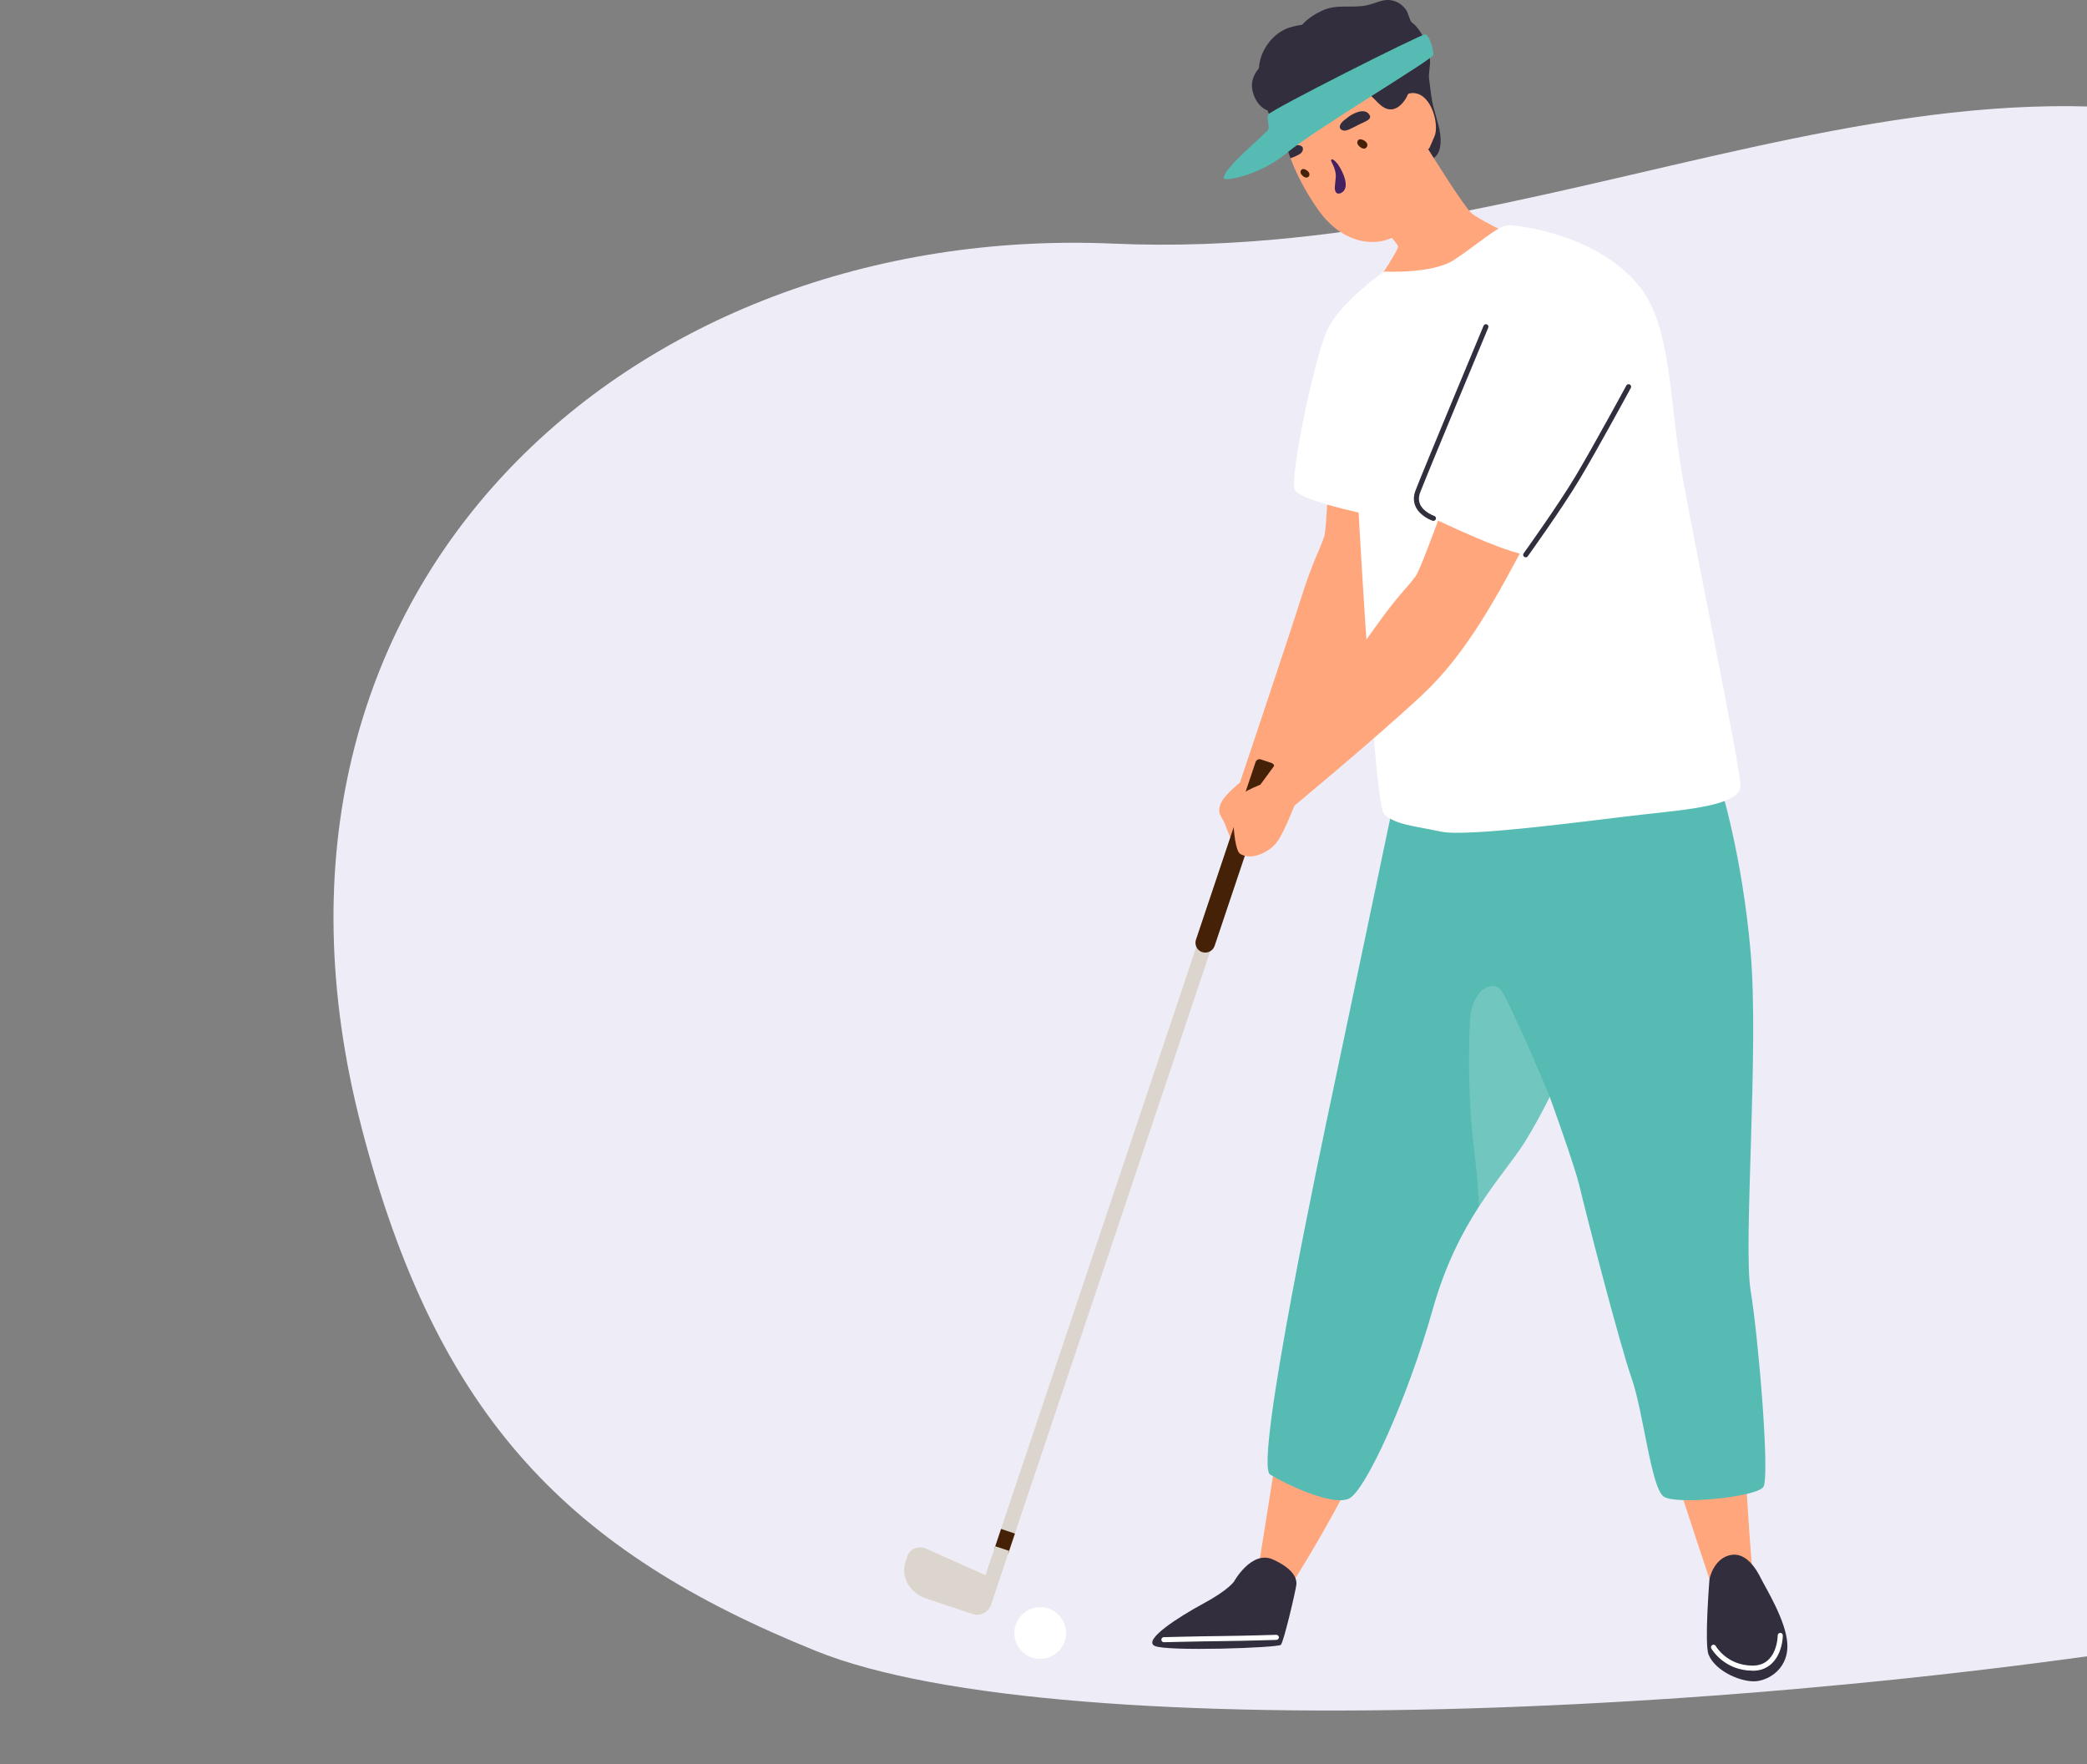 <svg width="194" height="164" viewBox="0 0 194 164" fill="none" xmlns="http://www.w3.org/2000/svg">
  <rect x="0" y="0" width="194" height="164" fill="#808080" stroke="none"/>
  <g clip-path="url(#clip0_5502_97089)">
    <g clip-path="url(#clip1_5502_97089)">
      <path d="M33.586 104.707C20.571 54.492 58.661 20.672 103.55 22.647C148.439 24.621 186.472 -4.049 225.171 18.667C259.13 38.597 263.129 141.357 215.775 150.411C168.424 159.466 98.739 162.712 75.838 153.458C52.937 144.205 40.616 131.835 33.583 104.707H33.586Z" fill="#EEEDF7" />
    </g>
    <path d="M115.258 72.744L118.24 74.621C118.24 74.621 124.001 65.645 127.04 60.212C129.857 55.175 130.892 49.256 132.031 42.908C132.196 41.978 132.995 36.149 133.075 34.347C133.344 28.787 132.81 24.344 132.81 24.344C132.81 24.344 126.057 28.73 125.688 29.112C125.433 29.372 124.639 30.871 124.162 31.791C123.94 32.211 123.793 32.503 123.793 32.503C123.793 32.503 123.793 33.126 123.784 34.13C123.751 38.073 123.415 48.836 123.098 49.85C122.697 51.124 122.082 51.982 120.901 55.731C119.714 59.481 115.258 72.748 115.258 72.748V72.744Z" fill="#FFA67D" />
    <path d="M118.943 72.334C118.943 72.334 118.802 76.433 118.287 77.551C117.771 78.668 116.557 79.697 115.446 79.428C114.959 79.31 114.232 77.631 113.924 76.744C113.617 75.857 113.121 75.754 113.438 74.791C113.754 73.825 115.782 72.329 115.782 72.329C115.782 72.329 117.233 71.136 117.341 71.165C117.45 71.193 118.943 72.339 118.943 72.339V72.334Z" fill="#FFA67D" />
    <path d="M128.631 25.239C128.631 25.239 124.774 28.003 123.508 30.404C122.241 32.804 119.831 44.515 120.365 45.539C120.904 46.562 127.104 47.817 127.104 47.817L131.003 36.526L128.626 25.234L128.631 25.239Z" fill="white" />
    <path d="M126.308 117.424C125.047 117.273 123.194 116.863 121.549 116.929L116.852 146.553L120.061 147.26C120.061 147.26 129.532 132.621 130.945 123.287C131.138 121.994 131.181 119.721 131.214 117.778C129.579 117.816 127.925 117.622 126.308 117.429V117.424Z" fill="#FFA67D" />
    <path d="M114.717 146.994C114.717 146.994 116.347 144.07 118.323 144.956C120.298 145.843 120.544 146.777 120.511 147.253C120.478 147.73 119.334 152.611 119.065 152.89C118.796 153.168 108.436 153.531 107.33 152.989C106.224 152.446 109.514 150.324 111.867 149.05C114.221 147.782 114.726 146.989 114.726 146.989L114.717 146.994Z" fill="#322E3D" />
    <path d="M108.189 152.65C108.062 152.65 107.958 152.546 107.953 152.418C107.953 152.286 108.052 152.183 108.185 152.178C108.218 152.178 111.517 152.093 113.563 152.074C115.605 152.055 118.61 151.961 118.639 151.961C118.771 151.966 118.88 152.06 118.884 152.187C118.884 152.319 118.785 152.428 118.658 152.433C118.629 152.433 115.619 152.527 113.572 152.546C111.531 152.565 108.232 152.65 108.199 152.65H108.194H108.189Z" fill="white" />
    <path d="M159.178 109.571C159.178 109.571 161.824 116.754 161.857 124.14C161.9 134.889 162.916 146.321 162.916 146.321L158.993 147.029C158.993 147.029 151.862 125.791 151.408 122.48C150.633 116.853 150.713 110.944 150.713 110.944C150.713 110.944 153.719 107.656 153.889 107.529C154.059 107.401 159.182 109.571 159.182 109.571H159.178Z" fill="#FFA67D" />
    <path d="M158.908 146.781C158.908 146.781 159.249 144.951 160.766 144.565C162.283 144.178 163.271 145.862 163.71 146.753C164.15 147.644 166.016 150.63 166.144 152.781C166.276 154.988 164.565 156.134 163.275 156.271C161.985 156.408 159.518 155.431 158.828 153.818C158.417 152.856 158.908 146.781 158.908 146.781Z" fill="#322E3D" />
    <path d="M145.837 98.204C145.837 98.204 145.085 99.912 144.055 101.959C143.351 103.364 142.514 104.921 141.701 106.208C140.676 107.826 139.102 109.637 137.491 112.132C135.94 114.528 134.352 117.565 133.195 121.669C130.832 130.04 126.923 138.596 125.387 139.303C123.851 140.011 119.598 138.006 118.062 137.063C116.526 136.12 123.034 105.515 123.861 101.624C124.688 97.733 129.532 74.622 129.532 74.622L138.393 73.797C138.393 73.797 145.955 83.701 145.837 84.88C145.719 86.06 145.837 98.204 145.837 98.204Z" fill="#56BCB3" />
    <path d="M159.899 72.969C159.899 72.969 161.945 79.416 162.734 88.533C163.524 97.65 162.026 115.733 162.734 119.977C163.443 124.222 164.545 137.272 163.916 138.216C163.287 139.159 155.844 139.904 154.662 139.121C153.481 138.334 152.772 131.259 151.671 128.118C150.57 124.972 147.498 113.106 146.789 110.115C146.08 107.13 138.556 86.335 136.666 84.137C134.775 81.939 132.648 75.412 132.648 75.412L159.904 72.974L159.899 72.969Z" fill="#56BCB3" />
    <path d="M133.255 9.978C133.038 9.12 132.962 8.219 132.844 7.342C132.768 6.771 132.962 6.215 132.929 5.63C132.886 4.941 132.721 4.253 132.409 3.63C132.144 3.111 131.752 2.451 131.237 2.083C131.053 1.951 130.892 1.187 130.726 0.946C130.476 0.583 130.164 0.314 129.753 0.149C128.742 -0.266 128.009 0.295 127.045 0.494C125.608 0.786 124.275 0.347 122.9 0.989C122.224 1.305 121.539 1.739 121.038 2.305C120.433 2.385 119.875 2.536 119.568 2.668C118.165 3.276 117.115 4.786 117.026 6.328C116.685 6.748 116.444 7.224 116.388 7.71C116.279 8.644 116.879 9.931 117.829 10.266C118.018 10.898 118.651 11.549 119.271 11.016C119.36 10.941 119.384 10.837 119.37 10.733C120.324 11.964 121.879 12.318 123.467 12.648C124.635 12.888 125.802 13.053 126.979 13.228C128.694 13.483 130.06 14.336 131.695 14.756C133.023 15.096 133.836 14.704 133.912 13.261C133.969 12.148 133.524 11.035 133.255 9.983V9.978Z" fill="#322E3D" />
    <path d="M142.38 22.773L138.127 30.38C138.127 30.38 131.629 30.437 131.421 30.38C131.213 30.319 127.938 26.253 127.938 26.253C127.938 26.253 128.571 25.353 129.133 24.48C129.582 23.777 129.989 23.093 129.974 22.924C129.965 22.787 129.714 22.471 129.388 22.108C128.788 21.433 127.938 20.622 127.938 20.622L131.246 12.953H132.749V13.849C132.749 13.849 136 19.089 136.766 19.797C137.536 20.504 142.38 22.773 142.38 22.773Z" fill="#FFA67D" />
    <path d="M131.07 8.969C131.07 8.969 132.786 13.157 132.601 15.345C132.403 17.529 131.911 21.17 129.109 22.222C127.393 22.873 124.567 22.533 122.374 19.274C121.292 17.685 120.588 16.294 120.125 15.129C120.111 15.1 120.096 15.067 120.092 15.039C120.044 14.931 120.002 14.822 119.964 14.713C119.917 14.586 119.87 14.463 119.827 14.341C119.813 14.299 119.799 14.256 119.784 14.209C119.723 14.02 119.666 13.836 119.619 13.662C119.156 12.03 119.241 11.134 119.241 11.134C119.241 11.134 118.352 8.493 122.615 6.507C126.883 4.512 131.07 8.959 131.07 8.959V8.969Z" fill="#FFA67D" />
    <path d="M126.259 13.495C126.183 13.391 126.136 13.269 126.183 13.146C126.306 12.788 126.731 12.986 126.93 13.151C127.105 13.297 127.185 13.538 127.005 13.722C126.868 13.858 126.674 13.825 126.523 13.731C126.433 13.674 126.334 13.594 126.259 13.5V13.495Z" fill="#452107" />
    <path d="M120.963 16.199C120.897 16.1 120.868 15.992 120.911 15.879C121.043 15.562 121.416 15.761 121.582 15.926C121.733 16.067 121.79 16.289 121.62 16.44C121.492 16.553 121.317 16.515 121.185 16.421C121.109 16.364 121.019 16.289 120.963 16.199Z" fill="#452107" />
    <path d="M124.08 17.474C124.08 17.441 124.08 17.403 124.08 17.365C124.094 17.068 124.151 16.776 124.169 16.479C124.188 16.181 124.146 15.993 124.028 15.606C123.961 15.394 123.725 14.998 123.735 14.913C123.782 14.564 124.288 15.163 124.363 15.271C124.77 15.837 125.611 17.488 124.652 17.941C124.245 18.129 124.084 17.823 124.075 17.474H124.08Z" fill="#442161" />
    <path d="M127.322 10.711C126.986 10.15 126.372 10.324 125.861 10.555C125.511 10.711 125.218 10.961 124.921 11.197C124.661 11.399 124.297 11.871 124.765 12.093C124.996 12.206 125.27 12.098 125.483 11.998C125.771 11.867 126.06 11.716 126.343 11.569C126.632 11.418 126.958 11.315 127.218 11.117C127.345 11.018 127.411 10.862 127.322 10.711Z" fill="#322E3D" />
    <path d="M121.098 13.975C121.032 14.225 120.772 14.361 120.559 14.46C120.356 14.555 120.158 14.64 119.954 14.715C119.907 14.588 119.86 14.465 119.817 14.343C119.803 14.3 119.789 14.258 119.775 14.211C119.713 14.022 119.657 13.838 119.609 13.664C119.836 13.593 120.077 13.55 120.314 13.508C120.64 13.447 121.23 13.475 121.098 13.975Z" fill="#322E3D" />
    <path d="M130.182 10.826C130.182 10.826 129.908 8.458 131.515 8.661C133.121 8.859 133.797 11.651 133.344 12.679C132.89 13.712 132.843 13.915 132.757 13.839C132.672 13.764 130.182 10.826 130.182 10.826Z" fill="#FFA67D" />
    <path d="M132.588 12.226C132.55 12.226 132.507 12.217 132.474 12.198C132.455 12.189 132.006 11.934 131.581 11.42C130.933 10.637 130.796 9.868 130.792 9.835C130.773 9.708 130.858 9.585 130.985 9.566C131.113 9.543 131.236 9.632 131.26 9.76C131.26 9.764 131.382 10.444 131.945 11.123C132.313 11.566 132.706 11.792 132.706 11.792C132.819 11.858 132.857 12 132.796 12.113C132.753 12.189 132.673 12.231 132.588 12.231V12.226Z" fill="#FFA67D" />
    <path d="M125.589 19.632C125.48 19.632 125.381 19.556 125.357 19.448C125.329 19.32 125.409 19.198 125.537 19.17C125.551 19.17 126.085 19.033 126.595 18.372C126.983 17.873 127.063 17.354 127.063 17.349C127.082 17.222 127.205 17.132 127.333 17.151C127.46 17.17 127.55 17.292 127.531 17.42C127.531 17.448 127.427 18.071 126.969 18.665C126.34 19.476 125.664 19.632 125.636 19.637C125.617 19.637 125.603 19.641 125.584 19.641L125.589 19.632Z" fill="#FFA67D" />
    <path d="M131.817 22.843C131.037 23.607 129.761 24.21 129.133 24.479C129.582 23.777 129.988 23.093 129.974 22.923C129.965 22.786 129.714 22.47 129.388 22.107C129.388 22.107 130.91 21.23 131.264 20.169C131.619 19.107 132.328 18.914 132.8 19.522C133.273 20.131 132.885 21.8 131.817 22.843Z" fill="#FFA67D" />
    <path d="M130.805 7.951C130.796 7.395 130.049 6.97 129.629 6.744C129.284 6.56 128.731 6.305 128.187 6.183C127.469 5.744 126.354 5.56 125.796 5.499C124.477 5.353 123.253 5.952 122.095 6.503C121.509 6.782 121.103 7.107 120.744 7.48C119.576 8.376 118.759 9.819 119.028 11.291C119.066 11.484 119.288 11.527 119.439 11.456C119.709 11.333 119.643 11.295 119.85 11.078C120.186 10.739 120.465 10.409 120.871 10.116C121.533 9.635 122.199 9.088 122.899 8.664C123.768 8.135 124.794 7.862 125.819 7.999C126.557 8.098 127.185 8.645 127.691 9.145C128.173 9.621 128.669 10.258 129.43 10.159C130.229 10.05 130.999 8.918 131.009 8.159C131.009 8.041 130.914 7.966 130.81 7.951H130.805Z" fill="#322E3D" />
    <path d="M132.473 3.195C132.048 3.195 118.068 10.237 117.893 10.647C117.718 11.058 118.04 11.675 117.893 12.029C117.747 12.383 113.432 15.868 113.786 16.599C113.89 16.812 116.995 16.392 119.656 14.185C122.322 11.973 133.243 5.478 133.248 5.096C133.248 4.714 132.894 3.2 132.468 3.2L132.473 3.195Z" fill="#56BCB3" />
    <path d="M128.638 25.239C128.638 25.239 133.114 25.494 135.165 24.159C137.216 22.824 139.262 20.938 140.207 20.938C141.153 20.938 148.629 21.777 152.495 26.753C155.331 30.403 155.175 37.049 156.276 43.576C157.377 50.099 161.791 71.248 161.791 73.054C161.791 74.86 156.829 75.257 152.575 75.728C148.322 76.2 136.46 77.851 133.922 77.299C131.388 76.747 129.668 76.671 128.638 75.648C127.608 74.624 125.311 32.252 125.594 30.408C125.873 28.564 128.638 25.244 128.638 25.244V25.239Z" fill="white" />
    <path d="M162.93 155.295H162.916C160.274 155.286 159.126 153.314 159.078 153.229C159.012 153.116 159.055 152.975 159.168 152.908C159.281 152.847 159.423 152.885 159.489 152.998C159.532 153.074 160.557 154.814 162.916 154.823H162.93C165.189 154.823 165.25 152.126 165.25 152.012C165.25 151.885 165.359 151.786 165.491 151.781C165.624 151.781 165.728 151.89 165.723 152.022C165.709 153.158 165.109 155.3 162.93 155.3V155.295Z" fill="white" />
    <path d="M112.013 86.843L112.555 87.024C112.761 87.093 112.871 87.314 112.802 87.52L94.147 143.13L92.86 142.7L111.516 87.09C111.585 86.884 111.806 86.774 112.013 86.843Z" fill="#DCD5CD" />
    <path d="M111.749 88.503C111.272 88.342 111.012 87.823 111.173 87.347L116.711 70.84C116.782 70.632 117.005 70.524 117.208 70.59L118.195 70.92C118.403 70.99 118.512 71.212 118.446 71.415L112.907 87.922C112.746 88.399 112.226 88.658 111.749 88.498V88.503Z" fill="#452107" />
    <path d="M94.345 142.548L93.055 142.117L92.421 144.005L93.712 144.436L94.345 142.548Z" fill="#452107" />
    <path d="M90.398 150.023L92.511 143.727L93.801 144.156L92.119 149.165C91.882 149.877 91.112 150.259 90.398 150.018V150.023Z" fill="#DCD5CD" />
    <path d="M86.119 143.966L92.04 146.607L90.396 150.022L86.062 148.574C84.559 148.069 83.713 146.555 84.171 145.187L84.361 144.626C84.587 143.952 85.41 143.64 86.119 143.966Z" fill="#DCD5CD" />
    <path d="M117.148 72.95L119.412 75.648C119.412 75.648 127.64 68.856 132.196 64.602C136.421 60.659 139.21 55.343 142.239 49.641C142.683 48.807 145.221 43.501 145.85 41.807C147.806 36.596 148.652 32.195 148.652 32.195C148.652 32.195 140.883 34.318 140.415 34.568C140.093 34.737 138.879 35.926 138.142 36.652C137.806 36.983 137.574 37.218 137.574 37.218C137.574 37.218 137.381 37.813 137.069 38.765C135.835 42.51 132.225 52.655 131.615 53.528C130.84 54.617 129.994 55.249 127.725 58.461C125.452 61.673 117.148 72.95 117.148 72.95Z" fill="#FFA67D" />
    <path d="M120.785 73.677C120.785 73.677 119.395 77.54 118.563 78.445C117.732 79.356 116.257 79.964 115.283 79.37C114.858 79.111 114.678 77.29 114.655 76.351C114.631 75.413 114.192 75.163 114.787 74.342C115.383 73.522 117.774 72.71 117.774 72.71C117.774 72.71 119.523 72.017 119.612 72.074C119.707 72.13 120.78 73.677 120.78 73.677H120.785Z" fill="#FFA67D" />
    <path d="M131.234 47.208C131.234 47.208 139.113 51.16 141.83 51.571C144.548 51.981 148.328 44.203 148.328 44.203L149.746 31.587C149.746 31.587 142.894 29.285 141.358 29.936C139.822 30.587 138.758 31.172 137.284 33.002C135.809 34.832 131.239 47.208 131.239 47.208H131.234Z" fill="white" />
    <path d="M96.695 154.192C98.023 154.192 99.1 153.117 99.1 151.791C99.1 150.465 98.023 149.391 96.695 149.391C95.366 149.391 94.289 150.465 94.289 151.791C94.289 153.117 95.366 154.192 96.695 154.192Z" fill="white" />
    <path opacity="0.3" d="M144.055 101.959C143.35 103.364 142.514 104.92 141.701 106.208C140.676 107.826 139.102 109.637 137.49 112.132C137.429 110.774 137.301 109.047 137.055 107.085C136.446 102.308 136.502 97.417 136.658 94.747C136.819 92.073 138.629 91.13 139.418 91.917C140.208 92.705 144.055 101.959 144.055 101.959Z" fill="#B1E0DC" />
    <path d="M133.253 48.422C133.229 48.422 133.201 48.422 133.177 48.407C133.13 48.393 132.029 48.016 131.599 47.11C131.381 46.648 131.372 46.139 131.58 45.596C132.256 43.823 137.851 30.414 137.908 30.277C137.96 30.155 138.097 30.103 138.215 30.15C138.333 30.202 138.395 30.339 138.343 30.457C138.286 30.593 132.695 43.993 132.019 45.761C131.859 46.176 131.863 46.563 132.019 46.903C132.36 47.624 133.314 47.955 133.324 47.955C133.447 47.997 133.513 48.129 133.47 48.252C133.437 48.351 133.347 48.412 133.248 48.412L133.253 48.422Z" fill="#322E3D" />
    <path d="M141.821 51.803C141.774 51.803 141.727 51.789 141.684 51.761C141.58 51.685 141.552 51.539 141.632 51.431C141.665 51.388 144.827 46.988 146.458 44.257C148.093 41.521 151.151 35.89 151.179 35.833C151.24 35.72 151.387 35.678 151.5 35.739C151.614 35.8 151.656 35.942 151.595 36.06C151.566 36.116 148.504 41.757 146.864 44.497C145.224 47.247 142.048 51.662 142.015 51.709C141.968 51.775 141.897 51.808 141.821 51.808V51.803Z" fill="#322E3D" />
  </g>
  <defs>
    <clipPath id="clip0_5502_97089">
      <rect width="194" height="164" fill="white" />
    </clipPath>
    <clipPath id="clip1_5502_97089">
      <rect width="220" height="149.132" fill="white" transform="translate(31 9.867)" />
    </clipPath>
  </defs>
</svg>
  